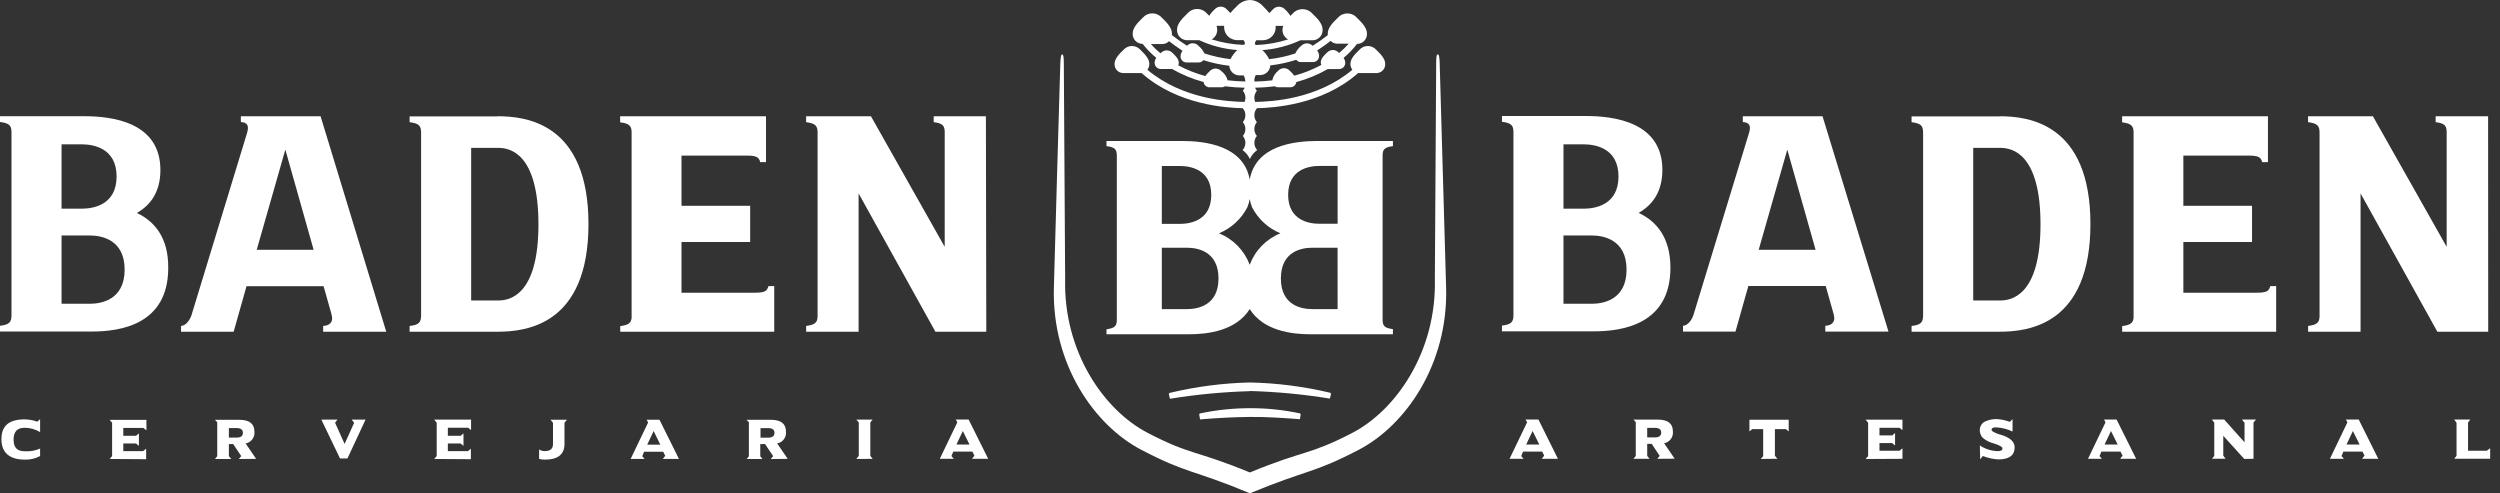 <svg width="223" height="44" viewBox="0 0 223 44" fill="none" xmlns="http://www.w3.org/2000/svg">
<rect x="0" y="0" width="223" height="44" fill="#333333" stroke="none"/>
<path d="M21.484 10.369V10.884C22.105 10.918 22.215 11.254 22.045 11.837L17.065 28.164C16.958 28.458 16.639 29.041 16.15 29.075V29.589H20.842L21.99 25.527H28.864L29.527 27.879C29.58 28.042 29.614 28.21 29.629 28.381C29.629 28.709 29.446 29.041 28.825 29.075V29.589H34.453L28.596 10.369H21.484ZM22.9 22.281L25.452 13.347L27.975 22.281H22.9ZM12.207 18.997C13.419 18.303 14.308 17.133 14.308 15.168C14.308 10.914 10.055 10.365 7.503 10.365H0V10.88C0.851 10.99 1.025 11.207 1.025 11.824V28.113C1.025 28.73 0.842 28.964 0 29.058V29.572H8.201C10.753 29.572 15.006 28.947 15.006 23.897C15.027 21.175 13.768 19.728 12.207 18.997ZM5.491 12.875H7.299C8.294 12.875 10.4 13.19 10.4 15.742C10.4 18.295 8.294 18.614 7.299 18.614H5.491V12.875ZM8.013 27.096H5.491V21.005H8.013C9.013 21.005 11.118 21.341 11.118 24.05C11.118 26.76 9.013 27.096 8.013 27.096ZM87.977 29.589H83.439L76.587 17.252V29.589H71.908V29.075C72.691 28.973 72.903 28.777 72.929 28.249V11.833C72.929 11.22 72.737 11.003 71.904 10.897V10.369H77.688L84.268 22.017V11.697C84.239 11.19 84.056 10.995 83.286 10.897V10.369H87.943L87.977 29.589ZM69.062 25.514V29.589H55.324V29.087C56.056 28.994 56.289 28.815 56.34 28.364V11.816C56.34 11.229 56.136 11.016 55.316 10.91V10.369H68.327V14.462H67.808C67.706 13.989 67.412 13.879 66.57 13.879H60.79V18.358H66.915V21.587H60.79V26.11H67.297C68.148 26.11 68.433 26.003 68.535 25.527L69.062 25.514ZM44.393 10.382H36.537V10.897C37.387 11.007 37.562 11.224 37.562 11.841V28.13C37.562 28.747 37.379 28.981 36.537 29.075V29.589H44.38C46.932 29.589 52.491 28.989 52.491 19.984C52.491 10.978 46.923 10.369 44.38 10.369L44.393 10.382ZM44.461 26.803H42.028V13.19H44.448C45.435 13.19 48.025 13.615 48.029 19.996C48.034 26.378 45.435 26.803 44.448 26.803H44.461ZM155.459 10.369V10.884C156.08 10.918 156.19 11.254 156.02 11.837L151.039 28.151C150.933 28.445 150.614 29.028 150.125 29.062V29.577H154.804L155.952 25.514H162.855L163.519 27.866C163.572 28.029 163.606 28.198 163.621 28.368C163.621 28.696 163.438 29.028 162.817 29.062V29.577H168.453L162.57 10.369H155.459ZM156.875 22.281L159.427 13.347L161.949 22.281H156.875ZM146.182 18.98C147.394 18.286 148.283 17.116 148.283 15.151C148.283 10.897 144.009 10.348 141.457 10.348H133.975V10.863C134.826 10.973 135 11.19 135 11.807V28.096C135 28.713 134.817 28.947 133.975 29.041V29.555H142.175C144.727 29.555 149.002 28.93 149.002 23.88C149.002 21.175 147.743 19.728 146.182 18.997V18.98ZM139.462 12.875H141.269C142.265 12.875 144.37 13.19 144.37 15.742C144.37 18.295 142.265 18.614 141.269 18.614H139.462V12.875ZM141.984 27.096H139.462V21.005H141.984C142.984 21.005 145.089 21.341 145.089 24.05C145.089 26.76 142.988 27.096 141.988 27.096H141.984ZM221.948 29.589H217.414L210.562 17.252V29.589H205.883V29.075C206.665 28.973 206.878 28.777 206.904 28.249V11.833C206.904 11.22 206.712 11.003 205.879 10.897V10.369H211.663L218.243 22.017V11.697C218.213 11.19 218.031 10.995 217.261 10.897V10.369H221.939L221.948 29.589ZM203.033 25.514V29.589H189.299V29.087C190.03 28.994 190.264 28.815 190.315 28.364V11.816C190.315 11.229 190.111 11.016 189.29 10.91V10.369H202.301V14.462H201.783C201.68 13.989 201.387 13.879 200.545 13.879H194.756V18.358H200.881V21.587H194.756V26.11H201.264C202.114 26.11 202.399 26.003 202.501 25.527L203.033 25.514ZM178.363 10.382H170.512V10.897C171.362 11.007 171.541 11.224 171.541 11.841V28.13C171.541 28.747 171.354 28.981 170.512 29.075V29.589H178.355C180.907 29.589 186.466 28.989 186.466 19.984C186.466 10.978 180.898 10.369 178.355 10.369L178.363 10.382ZM178.431 26.803H176.011V13.19H178.431C179.418 13.19 182.008 13.615 182.013 19.996C182.017 26.378 179.41 26.803 178.423 26.803H178.431ZM2.225 40.999C0.851 40.999 0.128 40.382 0.128 39.17C0.128 37.957 0.825 37.408 2.199 37.408C2.585 37.415 2.967 37.484 3.33 37.613L3.577 37.391V38.54C3.161 38.293 2.687 38.161 2.203 38.157C1.535 38.157 1.212 38.502 1.212 39.212C1.212 39.923 1.535 40.254 2.199 40.254C2.671 40.284 3.144 40.201 3.577 40.012V40.68C3.162 40.903 2.696 41.013 2.225 40.999ZM48.612 40.999C48.436 40.999 48.261 40.979 48.089 40.939V40.089C48.241 40.193 48.423 40.245 48.608 40.237C49.084 40.237 49.327 40.029 49.327 39.616V37.715L49.105 37.438H50.569L50.352 37.71V39.612C50.347 40.531 49.765 40.999 48.612 40.999ZM68.748 40.948L68.965 40.684L68.242 39.608H67.816V40.701L68.016 40.944H66.604L66.8 40.701V37.659L66.587 37.447H68.778C69.658 37.447 70.109 37.8 70.109 38.502C70.134 38.737 70.072 38.973 69.935 39.166C69.797 39.358 69.595 39.495 69.365 39.548H69.318L70.266 40.931L68.748 40.948ZM67.838 39.038H68.543C68.901 39.038 69.084 38.885 69.084 38.612C69.084 38.34 68.897 38.187 68.531 38.187H67.838V39.038ZM21.301 40.944L21.518 40.68L20.799 39.608H20.416V40.684L20.629 40.944H19.174L19.378 40.693V37.668L19.174 37.447H21.361C22.245 37.447 22.696 37.8 22.696 38.502C22.721 38.737 22.659 38.973 22.522 39.166C22.385 39.358 22.182 39.495 21.952 39.548H21.905L22.849 40.931L21.301 40.944ZM20.416 39.033H21.127C21.484 39.033 21.667 38.88 21.667 38.608C21.667 38.336 21.48 38.183 21.114 38.183H20.416V39.033ZM76.383 40.939L76.604 40.663V37.685L76.387 37.43H77.837L77.633 37.681V40.658L77.841 40.931L76.383 40.939ZM38.731 40.939L38.953 40.68V37.702L38.731 37.43H42.019V38.365L41.756 38.153H39.948V38.872H41.092L41.343 38.655V39.774L41.084 39.557H39.948V40.242H41.739L42.002 40.025V40.961L38.731 40.939ZM9.783 40.939L10 40.68V37.702L9.774 37.451H13.062V38.387L12.794 38.174H10.999V38.872H12.139L12.39 38.655V39.774L12.131 39.557H10.999V40.242H12.76L13.037 40.025V40.961L9.783 40.939ZM59.122 40.939L59.339 40.654L59.156 40.293H57.455L57.289 40.693L57.502 40.939H56.251L57.812 37.689L57.68 37.438H58.825L60.564 40.939H59.122ZM57.731 39.663H58.901L58.306 38.446L57.731 39.663ZM30.331 40.897L28.664 37.43H30.101L29.889 37.71L30.739 39.599L31.59 37.715L31.369 37.43H32.607L30.99 40.897H30.331ZM86.701 40.926L86.918 40.642L86.735 40.28H85.034L84.868 40.68L85.081 40.926H83.83L85.391 37.676L85.259 37.425H86.404L88.147 40.926H86.701ZM85.315 39.65H86.48L85.885 38.446L85.315 39.65ZM137.522 40.926L137.743 40.642L137.56 40.28H135.859L135.693 40.68L135.902 40.926H134.651L136.216 37.676L136.085 37.425H137.229L138.968 40.926H137.522ZM136.136 39.65H137.305L136.71 38.446L136.136 39.65ZM189.116 40.926L189.333 40.642L189.15 40.28H187.449L187.278 40.68L187.491 40.926H186.249L187.81 37.676L187.683 37.425H188.801L190.545 40.926H189.116ZM187.729 39.65H188.895L188.299 38.446L187.729 39.65ZM210.698 40.926L210.915 40.642L210.732 40.28H209.03L208.864 40.68L209.077 40.926H207.827L209.388 37.676L209.256 37.425H210.4L212.144 40.926H210.698ZM209.311 39.65H210.476L209.877 38.446L209.311 39.65ZM169.699 40.926V39.991L169.435 40.208H167.649V39.523H168.78L169.04 39.74V38.621L168.793 38.838H167.649V38.157H169.435L169.699 38.37V37.434H166.411L166.637 37.706V40.684L166.411 40.944L169.699 40.926ZM147.832 40.926L148.045 40.663L147.331 39.591H146.931V40.667L147.139 40.926H145.701L145.91 40.675V37.651L145.706 37.43H147.892C148.777 37.43 149.223 37.783 149.223 38.485C149.248 38.719 149.187 38.955 149.051 39.148C148.914 39.34 148.713 39.477 148.483 39.531H148.432L149.381 40.914L147.832 40.926ZM146.931 39.016H147.637C147.994 39.016 148.177 38.863 148.181 38.591C148.185 38.319 147.994 38.166 147.624 38.166H146.931V39.016ZM158.538 40.922L158.321 40.646V38.276H159.304L159.551 38.485V37.442H156.05V38.48L156.301 38.276H157.275V40.684L157.062 40.939L158.538 40.922ZM176.632 40.973L176.87 40.675C177.313 40.85 177.782 40.952 178.257 40.978C179.218 40.978 179.707 40.616 179.707 39.901C179.707 39.446 179.363 39.093 178.678 38.846L178.278 38.723C178.132 38.676 177.989 38.616 177.853 38.544C177.776 38.506 177.649 38.438 177.645 38.327C177.647 38.288 177.663 38.25 177.688 38.22C177.713 38.19 177.747 38.167 177.785 38.157C177.868 38.128 177.956 38.115 178.044 38.119C178.557 38.143 179.059 38.27 179.52 38.493V37.387L179.278 37.63C178.908 37.491 178.519 37.408 178.125 37.383C177.793 37.374 177.463 37.435 177.155 37.562C176.992 37.62 176.851 37.728 176.751 37.869C176.65 38.011 176.596 38.179 176.594 38.353C176.591 38.602 176.679 38.844 176.841 39.033C177.123 39.28 177.46 39.456 177.823 39.548C178.351 39.706 178.619 39.859 178.619 40.008C178.619 40.157 178.482 40.242 178.193 40.242C177.626 40.224 177.075 40.049 176.602 39.735L176.632 40.973ZM201.013 40.922V37.689L201.234 37.425H199.988L200.213 37.715V39.455L198.401 37.425H197.308L197.512 37.706V40.663L197.308 40.922H198.524L198.316 40.642V38.872L200.188 40.939L201.013 40.922ZM222.122 40.922V39.986L221.82 40.203H220.149V37.689L220.349 37.425H218.915L219.124 37.715V40.658L218.915 40.922H222.122Z" fill="white"/>
<path d="M111.49 42.145C116.401 40.109 116.737 40.637 120.638 38.607C124.539 36.577 128.156 31.348 127.989 24.866L128.107 5.657C128.107 5.04 128.147 4.854 128.253 4.854C128.359 4.854 128.397 5.046 128.42 5.657C128.443 6.267 128.994 25.674 128.994 25.674C129.175 32.555 125.337 37.968 121.201 40.121C117.064 42.274 116.706 41.841 111.499 44C106.294 41.841 105.936 42.28 101.799 40.121C97.663 37.962 93.825 32.549 94.006 25.674C94.006 25.674 94.549 6.267 94.58 5.657C94.612 5.046 94.643 4.854 94.747 4.854C94.85 4.854 94.89 5.04 94.893 5.657L95.011 24.866C94.844 31.348 98.455 36.574 102.362 38.607C106.269 40.64 106.582 40.121 111.49 42.145ZM116.017 36.984L115.953 37.374C115.953 37.374 115.953 37.394 115.931 37.392C114.446 37.28 112.974 37.176 111.496 37.191C110.017 37.205 108.545 37.285 107.064 37.409C107.059 37.408 107.054 37.407 107.05 37.404C107.046 37.401 107.042 37.396 107.041 37.392L106.975 36.993C106.97 36.967 106.976 36.94 106.991 36.918C107.006 36.896 107.029 36.881 107.055 36.876C108.515 36.566 110.003 36.41 111.496 36.411C112.988 36.404 114.477 36.558 115.936 36.87C115.961 36.876 115.983 36.891 115.998 36.912C116.013 36.933 116.019 36.959 116.017 36.984ZM111.493 34.892C109.11 34.959 106.735 35.184 104.383 35.565C104.379 35.568 104.375 35.57 104.37 35.57C104.365 35.57 104.361 35.568 104.357 35.565L104.265 35.17C104.259 35.143 104.264 35.115 104.278 35.092C104.293 35.069 104.316 35.053 104.343 35.046C106.686 34.483 109.083 34.172 111.493 34.117C113.902 34.167 116.299 34.474 118.643 35.032C118.669 35.039 118.692 35.055 118.706 35.078C118.721 35.101 118.726 35.129 118.721 35.155L118.626 35.551C118.623 35.554 118.619 35.555 118.614 35.555C118.61 35.555 118.606 35.554 118.603 35.551C116.249 35.169 113.873 34.944 111.49 34.877L111.493 34.892ZM124.249 13.033V12.575H117.526C115.422 12.575 112.021 12.982 111.476 16.015C110.927 12.988 107.529 12.575 105.422 12.575H98.699V13.033C99.454 13.134 99.621 13.32 99.621 13.893V28.515C99.621 29.072 99.454 29.266 98.699 29.375V29.817H106.068C107.747 29.817 110.25 29.507 111.476 27.569C112.698 29.507 115.207 29.817 116.881 29.817H124.249V29.358C123.494 29.258 123.328 29.072 123.328 28.498V13.876C123.328 13.329 123.494 13.134 124.249 13.033ZM103.634 14.808H105.258C106.154 14.808 108.045 15.095 108.045 17.388C108.045 19.682 106.154 19.969 105.258 19.969H103.634V14.808ZM105.901 27.572H103.634V22.099H105.901C106.797 22.099 108.691 22.403 108.691 24.837C108.691 27.271 106.797 27.572 105.901 27.572ZM111.476 23.621C111.239 22.988 110.873 22.411 110.401 21.927C109.929 21.443 109.361 21.062 108.734 20.809C109.831 20.359 110.73 19.532 111.269 18.478C111.36 18.244 111.429 18.002 111.476 17.755C111.52 18.002 111.588 18.244 111.679 18.478C112.218 19.532 113.118 20.359 114.214 20.809C113.586 21.061 113.019 21.442 112.547 21.926C112.075 22.41 111.71 22.988 111.476 23.621ZM119.315 27.572H117.044C116.149 27.572 114.254 27.285 114.254 24.837C114.254 22.389 116.149 22.099 117.044 22.099H119.312L119.315 27.572ZM119.315 19.96H117.69C116.795 19.96 114.903 19.673 114.903 17.38C114.903 15.086 116.795 14.8 117.69 14.8H119.315V19.96ZM108.08 3.509C108.234 3.425 108.362 3.301 108.449 3.149C108.537 2.997 108.581 2.824 108.576 2.649C108.576 2.531 108.556 2.414 108.516 2.302H109.191C109.189 2.323 109.189 2.344 109.191 2.365C109.177 2.672 109.286 2.972 109.493 3.199C109.7 3.426 109.989 3.562 110.296 3.578H110.922C111 3.68 111.046 3.803 111.057 3.931C111.013 3.951 110.965 3.974 110.916 4.002C109.952 3.969 108.998 3.803 108.08 3.509ZM111.088 7.268C110.558 7.259 110.03 7.224 109.504 7.162C109.416 6.84 109.224 6.555 108.958 6.353C108.89 6.28 108.809 6.222 108.718 6.18C108.628 6.139 108.53 6.116 108.43 6.112C108.33 6.115 108.232 6.138 108.142 6.18C108.051 6.221 107.969 6.28 107.902 6.353C107.758 6.484 107.627 6.628 107.512 6.783C106.674 6.557 105.865 6.236 105.1 5.826C105.131 5.751 105.146 5.671 105.146 5.591C105.146 5.272 104.876 4.994 104.598 4.731C104.53 4.657 104.449 4.598 104.358 4.557C104.268 4.516 104.17 4.493 104.07 4.49C103.97 4.493 103.872 4.516 103.782 4.558C103.691 4.599 103.61 4.658 103.542 4.731L103.516 4.759C103.208 4.504 102.92 4.226 102.655 3.928H103.7C103.808 3.927 103.914 3.903 104.013 3.86C104.112 3.816 104.2 3.752 104.274 3.673C104.394 3.773 105.195 4.352 105.482 4.533C105.375 4.665 105.312 4.827 105.304 4.997C105.3 5.069 105.309 5.14 105.333 5.208C105.356 5.276 105.393 5.338 105.441 5.392C105.488 5.445 105.546 5.488 105.611 5.519C105.676 5.55 105.746 5.567 105.818 5.571H106.94C107.018 5.57 107.095 5.551 107.164 5.515C107.234 5.479 107.294 5.427 107.339 5.364C108.093 5.607 108.869 5.775 109.656 5.866C109.667 6.09 109.762 6.302 109.921 6.461C110.08 6.62 110.292 6.714 110.517 6.726H110.933C111.023 6.875 111.071 7.045 111.071 7.219C111.094 7.211 111.091 7.239 111.088 7.268ZM111.493 0C111.062 0.016 110.656 0.202 110.362 0.516C110.144 0.728 109.928 0.943 109.742 1.164C109.644 1.049 109.54 0.94 109.429 0.837C109.362 0.76 109.278 0.698 109.185 0.656C109.092 0.613 108.99 0.591 108.888 0.591C108.785 0.591 108.684 0.613 108.591 0.656C108.497 0.698 108.414 0.76 108.347 0.837C108.158 1.002 107.997 1.196 107.867 1.411C107.801 1.342 107.733 1.276 107.664 1.21C107.556 1.082 107.421 0.979 107.27 0.909C107.118 0.838 106.953 0.802 106.785 0.802C106.618 0.802 106.453 0.838 106.301 0.909C106.149 0.979 106.015 1.082 105.907 1.21C105.442 1.66 104.991 2.124 104.991 2.643C104.981 2.882 105.066 3.116 105.227 3.292C105.389 3.469 105.613 3.575 105.852 3.587H106.972C108.042 4.08 109.192 4.378 110.368 4.464C110.118 4.696 109.912 4.971 109.759 5.275C108.967 5.185 108.187 5.013 107.431 4.762C107.311 4.506 107.135 4.278 106.917 4.097C106.854 4.023 106.775 3.963 106.687 3.922C106.598 3.881 106.502 3.858 106.405 3.857C106.307 3.855 106.21 3.874 106.12 3.913C106.031 3.951 105.95 4.008 105.884 4.08C105.419 3.787 104.968 3.471 104.535 3.134C104.538 3.087 104.538 3.04 104.535 2.993C104.535 2.477 104.099 2.027 103.648 1.588C103.542 1.464 103.41 1.364 103.261 1.295C103.112 1.227 102.951 1.191 102.787 1.191C102.623 1.191 102.461 1.227 102.313 1.295C102.164 1.364 102.032 1.464 101.926 1.588C101.475 2.027 101.036 2.477 101.036 2.993C101.026 3.226 101.108 3.453 101.265 3.625C101.422 3.797 101.641 3.899 101.874 3.911H101.923C102.28 4.372 102.69 4.792 103.143 5.161C103.052 5.282 103 5.428 102.993 5.579C102.99 5.651 103 5.722 103.024 5.79C103.048 5.858 103.085 5.92 103.133 5.973C103.181 6.026 103.239 6.07 103.303 6.1C103.368 6.131 103.438 6.149 103.51 6.153H104.549C105.433 6.66 106.378 7.052 107.362 7.317C107.376 7.441 107.434 7.556 107.525 7.642C107.615 7.728 107.734 7.779 107.859 7.787H108.978C109.081 7.787 109.181 7.756 109.265 7.698C109.849 7.771 110.437 7.813 111.025 7.824C110.987 7.924 110.932 8.016 110.861 8.096C110.978 8.231 111.053 8.396 111.08 8.572C111.107 8.748 111.084 8.928 111.013 9.091C109.595 9.065 105.494 8.865 102.348 6.224C102.461 6.074 102.521 5.891 102.52 5.702C102.52 5.241 102.132 4.842 101.73 4.452C101.636 4.343 101.52 4.255 101.388 4.195C101.257 4.134 101.114 4.103 100.97 4.103C100.825 4.103 100.682 4.134 100.551 4.195C100.42 4.255 100.303 4.343 100.209 4.452C99.807 4.84 99.42 5.241 99.42 5.702C99.41 5.909 99.484 6.111 99.623 6.263C99.762 6.416 99.957 6.507 100.163 6.517H101.831C105.066 9.384 109.432 9.616 110.853 9.653C111.006 9.825 111.09 10.048 111.088 10.278C111.089 10.504 111.009 10.723 110.861 10.895C111.01 11.066 111.09 11.285 111.088 11.511C111.089 11.737 111.009 11.956 110.861 12.127C111.01 12.299 111.09 12.518 111.088 12.744C111.089 12.982 110.999 13.211 110.838 13.386C111.118 13.592 111.341 13.865 111.487 14.18C111.635 13.866 111.859 13.593 112.139 13.386C111.983 13.215 111.894 12.993 111.89 12.762C111.885 12.53 111.964 12.305 112.113 12.127C111.968 11.955 111.888 11.736 111.889 11.511C111.887 11.285 111.967 11.067 112.113 10.895C111.968 10.722 111.888 10.504 111.889 10.278C111.887 10.049 111.97 9.826 112.121 9.653C113.542 9.616 117.911 9.381 121.146 6.517H122.817C123.023 6.507 123.218 6.416 123.357 6.263C123.496 6.111 123.569 5.909 123.56 5.702C123.56 5.241 123.17 4.842 122.771 4.452C122.677 4.343 122.56 4.255 122.429 4.195C122.297 4.134 122.155 4.103 122.01 4.103C121.866 4.103 121.723 4.134 121.591 4.195C121.46 4.255 121.343 4.343 121.249 4.452C120.848 4.84 120.457 5.241 120.457 5.702C120.457 5.89 120.517 6.073 120.629 6.224C117.486 8.868 113.384 9.068 111.964 9.091C111.895 8.927 111.873 8.748 111.9 8.573C111.927 8.397 112.002 8.232 112.116 8.096C112.045 8.016 111.99 7.924 111.952 7.824C112.541 7.813 113.13 7.771 113.715 7.698C113.799 7.757 113.899 7.788 114.002 7.787H115.121C115.247 7.781 115.367 7.732 115.459 7.647C115.552 7.562 115.612 7.447 115.629 7.322C116.612 7.057 117.557 6.666 118.439 6.158H119.478C119.55 6.155 119.621 6.138 119.686 6.107C119.75 6.076 119.809 6.033 119.857 5.98C119.905 5.926 119.942 5.864 119.966 5.796C119.989 5.728 119.999 5.657 119.995 5.585C119.99 5.433 119.937 5.287 119.846 5.166C120.293 4.797 120.695 4.378 121.046 3.916H121.097C121.33 3.905 121.548 3.802 121.705 3.63C121.862 3.458 121.944 3.231 121.933 2.999C121.933 2.483 121.496 2.033 121.046 1.594C120.939 1.47 120.807 1.369 120.659 1.301C120.51 1.232 120.348 1.197 120.184 1.197C120.021 1.197 119.859 1.232 119.71 1.301C119.562 1.369 119.43 1.47 119.323 1.594C118.873 2.033 118.434 2.483 118.434 2.999C118.431 3.046 118.431 3.093 118.434 3.139C118.001 3.477 117.552 3.793 117.087 4.085C116.952 3.949 116.771 3.87 116.579 3.862C116.379 3.87 116.189 3.957 116.051 4.103C115.833 4.283 115.659 4.511 115.54 4.768C114.784 5.018 114.004 5.19 113.212 5.281C113.058 4.977 112.852 4.703 112.604 4.47C113.778 4.383 114.927 4.086 115.997 3.592H117.116C117.355 3.581 117.581 3.476 117.742 3.299C117.903 3.122 117.988 2.888 117.977 2.649C117.977 2.119 117.526 1.654 117.064 1.216C116.955 1.09 116.82 0.989 116.668 0.92C116.516 0.851 116.351 0.815 116.185 0.815C116.018 0.815 115.853 0.851 115.701 0.92C115.549 0.989 115.414 1.09 115.305 1.216C115.236 1.282 115.17 1.347 115.104 1.416C114.974 1.202 114.812 1.009 114.624 0.843C114.557 0.766 114.473 0.704 114.38 0.661C114.286 0.619 114.185 0.597 114.082 0.597C113.979 0.597 113.878 0.619 113.784 0.661C113.69 0.704 113.607 0.766 113.539 0.843C113.43 0.946 113.327 1.055 113.229 1.17C113.039 0.942 112.837 0.724 112.624 0.516C112.33 0.202 111.923 0.016 111.493 0V0ZM112.067 4.014L111.923 3.942C111.935 3.814 111.982 3.692 112.058 3.59H112.684C112.837 3.584 112.987 3.548 113.126 3.484C113.265 3.42 113.389 3.328 113.492 3.215C113.595 3.102 113.674 2.97 113.725 2.826C113.776 2.682 113.798 2.529 113.789 2.377V2.308H114.461C114.42 2.419 114.399 2.536 114.398 2.655C114.393 2.83 114.437 3.004 114.526 3.155C114.614 3.307 114.742 3.432 114.897 3.515C113.984 3.809 113.034 3.977 112.076 4.014H112.067ZM111.886 7.188C111.885 7.014 111.932 6.844 112.021 6.694H112.452C112.676 6.682 112.888 6.588 113.047 6.429C113.206 6.27 113.3 6.058 113.313 5.834C114.099 5.743 114.875 5.575 115.629 5.333C115.675 5.396 115.735 5.447 115.804 5.483C115.873 5.519 115.95 5.538 116.028 5.539H117.148C117.219 5.536 117.29 5.518 117.355 5.488C117.42 5.457 117.478 5.414 117.526 5.36C117.574 5.307 117.611 5.245 117.635 5.177C117.658 5.109 117.669 5.037 117.664 4.966C117.656 4.795 117.593 4.632 117.483 4.501C117.77 4.335 118.571 3.756 118.692 3.641C118.765 3.72 118.854 3.784 118.953 3.828C119.051 3.872 119.158 3.895 119.266 3.896H120.308C120.042 4.194 119.754 4.472 119.447 4.728L119.418 4.699C119.351 4.626 119.269 4.567 119.178 4.525C119.088 4.484 118.99 4.461 118.89 4.458C118.79 4.462 118.692 4.485 118.602 4.526C118.511 4.567 118.43 4.626 118.362 4.699C118.075 4.969 117.814 5.247 117.814 5.559C117.813 5.64 117.83 5.72 117.862 5.794C117.097 6.205 116.287 6.527 115.448 6.752C115.333 6.596 115.202 6.451 115.058 6.322C114.993 6.246 114.912 6.185 114.821 6.144C114.73 6.102 114.631 6.08 114.531 6.08C114.431 6.08 114.332 6.102 114.241 6.144C114.15 6.185 114.07 6.246 114.004 6.322C113.74 6.536 113.557 6.835 113.485 7.168C112.958 7.23 112.428 7.265 111.898 7.274C111.895 7.239 111.895 7.211 111.895 7.182L111.886 7.188Z" fill="white"/>
</svg>
